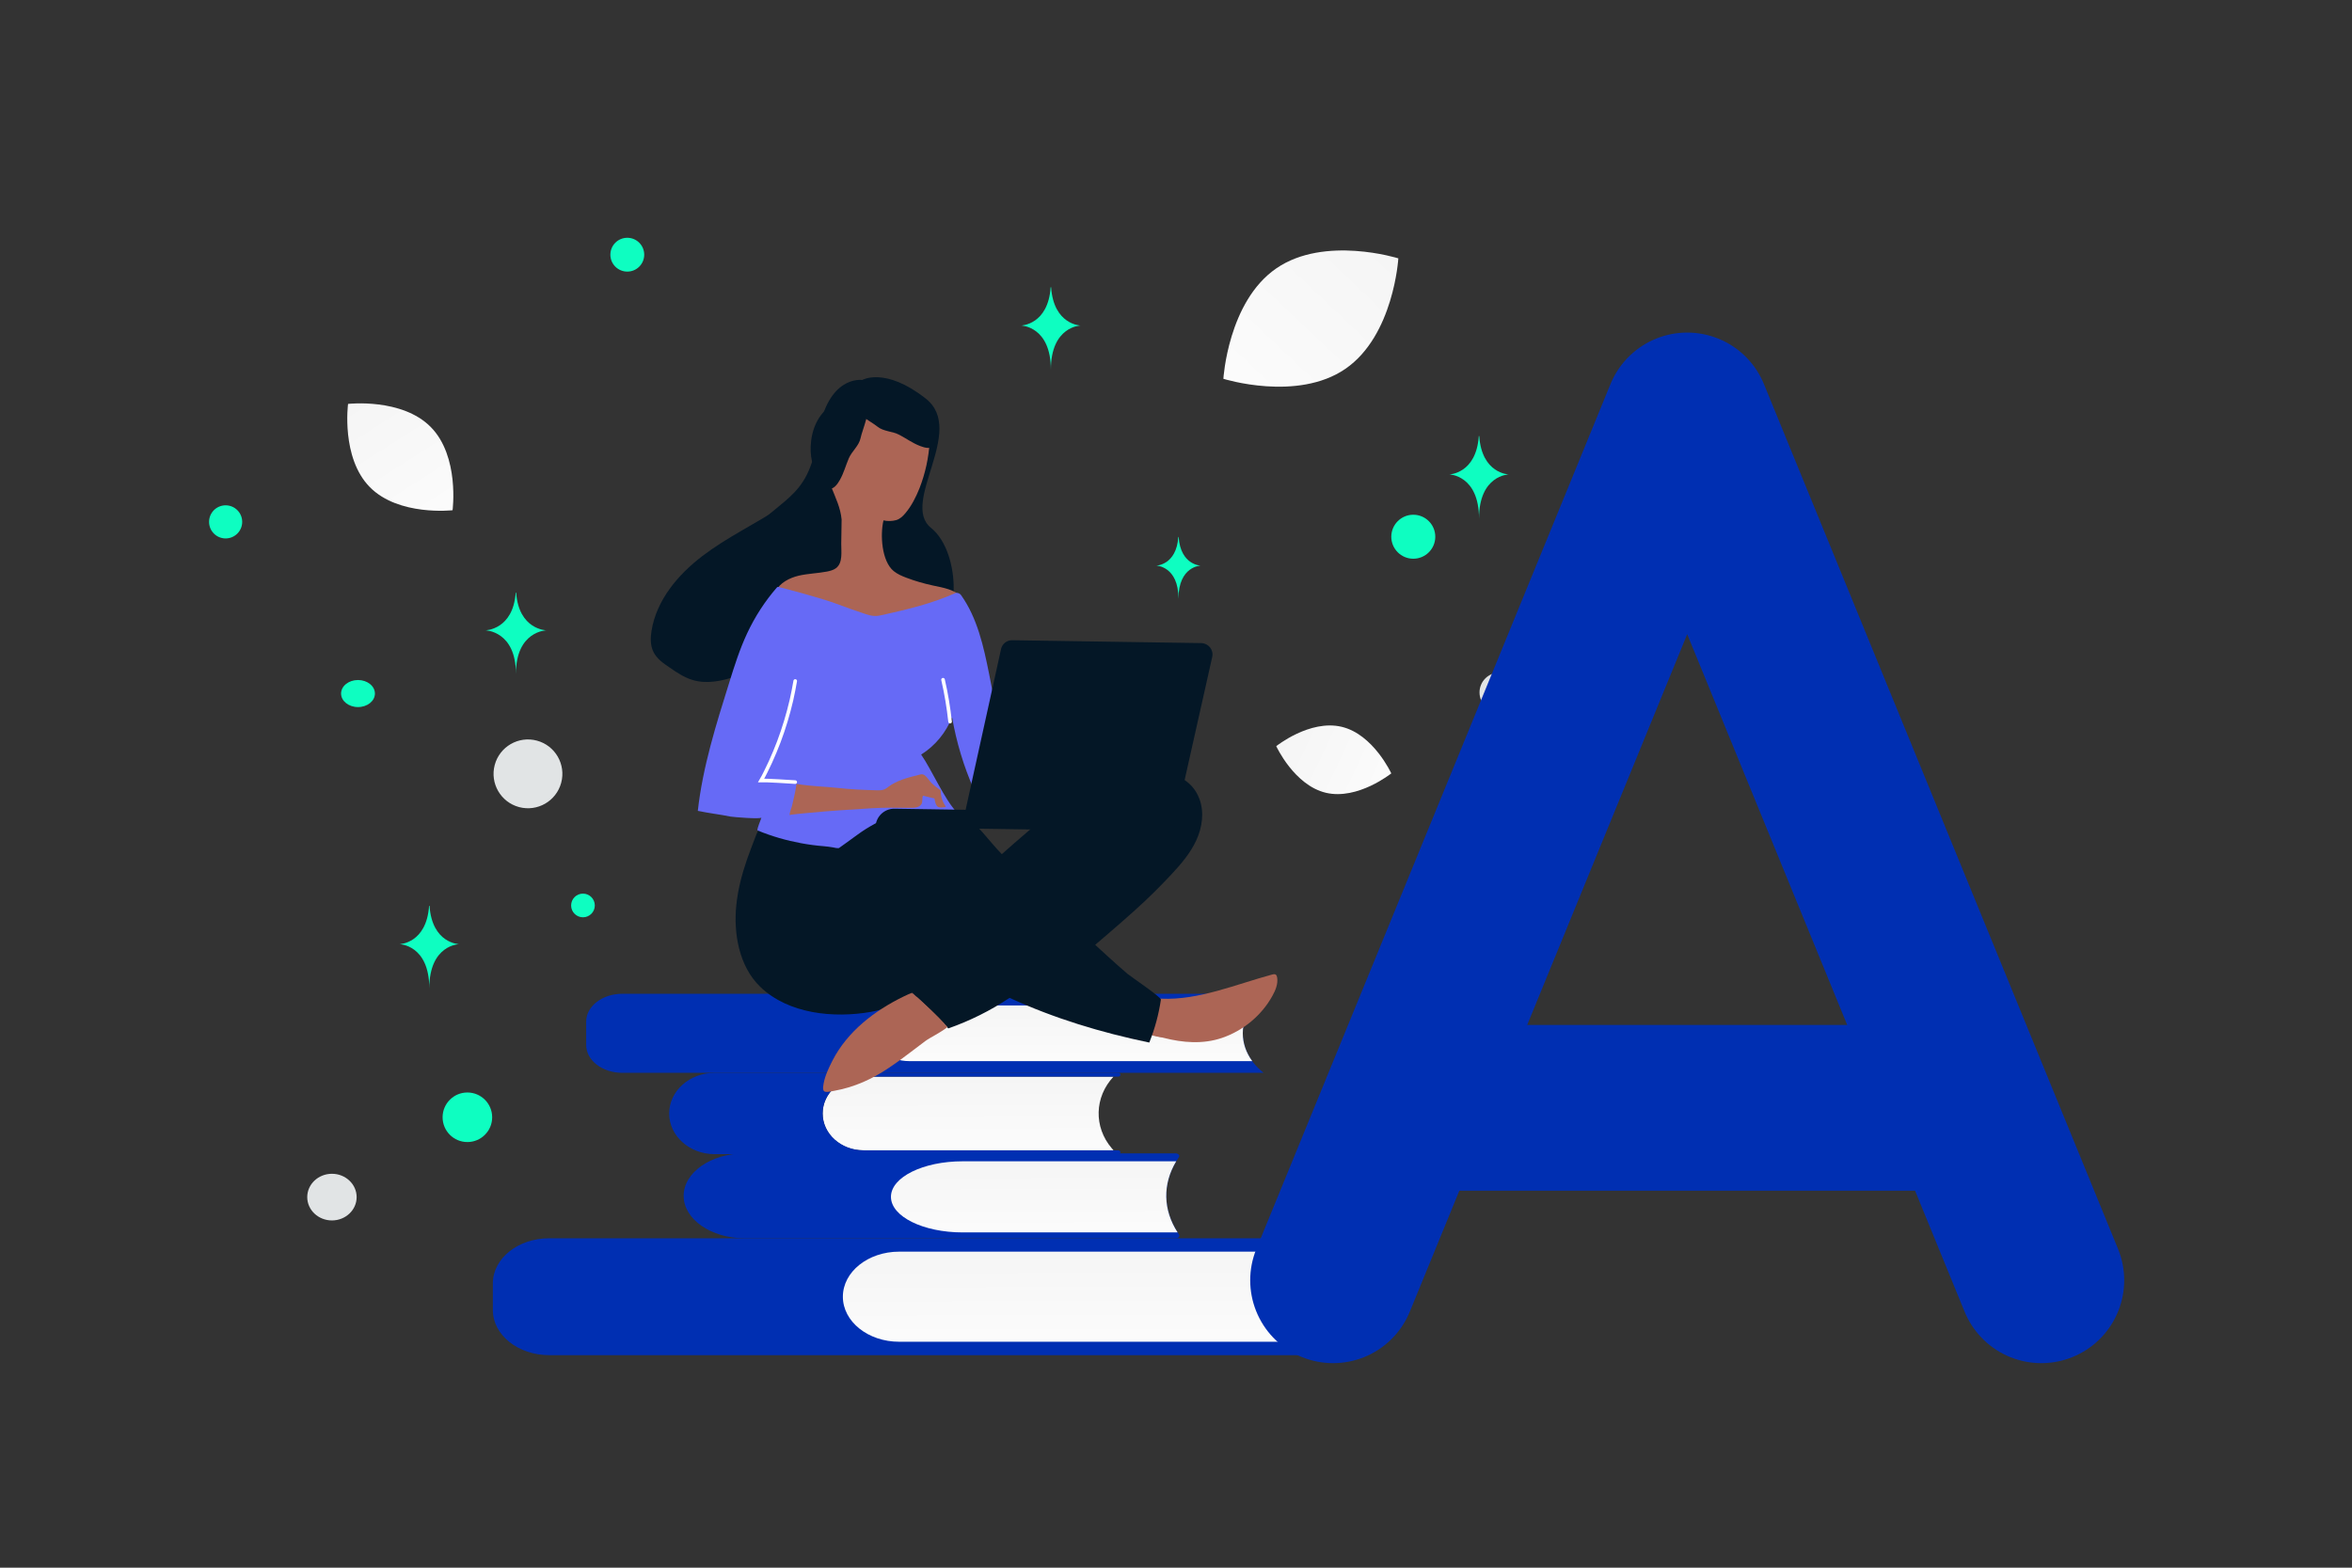 <svg width="900" height="600" viewBox="0 0 900 600" fill="none" xmlns="http://www.w3.org/2000/svg">
<rect x="0" y="0" width="900" height="600" fill="#333333" stroke="none"/>
<g clip-path="url(#clip0_2822_468)">
<path d="M521.676 518.656H210.142C198.244 518.656 188.596 510.936 188.596 501.415V491.164C188.596 481.64 198.244 473.924 210.142 473.924H521.671C507.419 486.389 507.176 505.441 521.096 518.14L521.676 518.656Z" fill="#002FB2"/>
<path d="M516.864 479.043H344.075C332.177 479.043 322.528 486.763 322.528 496.288C322.528 505.808 332.172 513.528 344.075 513.528H516.879C508.801 502.952 508.821 489.593 516.864 479.043Z" fill="url(#paint0_linear_2822_468)"/>
<path d="M451.12 442.851C451.571 442.197 450.882 441.436 449.836 441.436H284.996C272.077 441.436 261.601 448.708 261.601 457.682C261.601 466.652 272.077 473.929 284.996 473.929H449.881C450.931 473.929 451.625 473.164 451.164 472.506C444.638 463.116 444.658 452.199 451.12 442.851Z" fill="#002FB2"/>
<path d="M450.079 444.459H368.382C353.218 444.459 340.924 450.554 340.924 458.071C340.924 465.588 353.218 471.683 368.382 471.683H450.614C444.995 463.022 444.841 453.158 450.079 444.459Z" fill="url(#paint1_linear_2822_468)"/>
<path d="M426.088 440.262H330.179C321.675 440.262 314.777 433.949 314.777 426.16C314.777 418.372 321.67 412.059 330.179 412.059H426.093C418.764 419.878 418.477 431.345 425.409 439.463L426.088 440.262Z" fill="url(#paint2_linear_2822_468)"/>
<path d="M314.787 426.16C314.787 418.371 321.844 412.059 330.551 412.059H427.917C428.373 412.059 428.739 411.726 428.734 411.321C428.729 410.919 428.368 410.598 427.917 410.598H273.458C263.849 410.598 256.059 417.565 256.059 426.164C256.059 434.759 263.849 441.73 273.458 441.73H427.917C428.363 441.73 428.729 441.405 428.734 441.007C428.739 440.602 428.373 440.269 427.917 440.269H330.551C321.844 440.261 314.787 433.949 314.787 426.16Z" fill="#002FB2"/>
<path d="M483.523 380.35H238.105C230.484 380.35 224.304 385.118 224.304 390.999V399.954C224.304 405.834 230.484 410.602 238.105 410.602H483.523L483.394 410.499C472.893 402.064 472.948 388.728 483.523 380.35Z" fill="#002FB2"/>
<path d="M479.176 384.826H347.979C340.357 384.826 334.178 389.594 334.178 395.474C334.178 401.355 340.357 406.123 347.979 406.123H479.171C474.35 399.527 474.355 391.414 479.176 384.826Z" fill="url(#paint3_linear_2822_468)"/>
<path d="M467.546 397.254C475.713 394.495 482.791 388.618 486.924 381.081C488.091 379.002 489.045 376.614 488.731 374.25C488.651 373.769 488.529 373.199 488.096 372.974C487.706 372.75 487.18 372.873 486.741 372.997C473.101 376.677 458.679 382.879 444.362 382.225C443.707 382.215 443.053 382.161 442.481 382.415C441.778 382.71 441.331 383.358 441.015 384.052C439.932 386.307 438.994 390.574 439.348 393.112C439.783 396.133 442.703 396.57 445.27 397.221C452.58 399.079 460.258 399.72 467.546 397.254Z" fill="#AC6555"/>
<path d="M468.807 380.324C469.906 379.861 471.049 379.397 472.228 379.372C473.408 379.346 474.709 379.977 475.085 381.119C475.335 381.909 475.104 382.735 474.787 383.473C473.928 385.382 472.419 386.931 470.826 388.305C464.72 393.454 456.898 396.567 448.897 397.057C445.355 397.265 441.647 396.947 438.528 395.283C440.085 393.385 439.777 390.672 439.945 388.272C440.444 381.248 446.432 383.916 451.237 383.901C457.267 383.774 463.269 382.599 468.807 380.324Z" fill="#AC6555"/>
<path d="M286.051 328.365L285.777 329.147C283.858 334.709 282.373 340.452 281.76 346.339C280.634 357.155 282.757 369.811 290.893 377.666C301.742 388.139 319.145 389.758 333.292 387.264C339.083 386.252 344.536 383.83 349.168 380.211C353.778 384.387 358.732 388.961 362.854 393.61C371.136 390.714 379.018 386.783 386.314 381.911C403.578 389.817 421.188 395.152 439.781 399.016C441.906 393.73 443.398 388.21 444.224 382.572C444.369 381.657 432.781 373.837 431.444 372.725C427.433 369.344 419.076 361.617 419.076 361.617C419.076 361.617 429.609 352.648 434.215 348.437C439.09 344.061 443.765 339.468 448.227 334.672C451.913 330.71 455.515 326.527 457.774 321.582C460.032 316.68 460.863 310.884 458.975 305.788C453.013 289.929 428.948 295.504 417.77 300.969C408.528 305.502 400.435 312.106 392.645 318.802C389.503 321.462 386.404 324.211 383.349 326.916C380.941 324.433 378.281 321.204 376.006 318.593C373.559 315.76 370.761 313.097 367.379 311.429C363.824 309.628 360.545 309.884 356.753 309.346C355.053 309.102 353.401 308.596 351.745 308.309C346.779 307.403 341.523 308.372 337.16 310.926C333.017 313.353 329.654 316.229 324.791 317.16C319.271 318.211 312.86 317.59 307.324 316.851C302.355 316.164 297.305 315.038 292.354 316.012C290.295 316.417 289.509 319.288 288.828 320.938C287.919 323.326 286.964 325.801 286.051 328.365ZM329.914 145.44C329.914 145.44 316.549 143.314 312.96 166.908C308.972 193.138 298.323 188.823 281.412 210.121C271.529 222.566 281.93 244.545 303.066 244.109C324.202 243.684 343.29 237.573 355.448 240.187C367.605 242.802 368.274 211.662 356.277 202.054C344.281 192.447 369.858 164.857 354.273 152.571C338.688 140.285 329.914 145.44 329.914 145.44Z" fill="#041726"/>
<path d="M250.026 249.478C248.807 246.973 248.881 244.063 249.321 241.348C251.226 229.693 259.393 219.954 268.755 212.817C278.148 205.662 288.899 200.553 298.78 194.142C301.345 192.471 303.916 190.673 306.861 189.771C309.805 188.868 313.228 188.965 315.659 190.864C317.376 192.196 318.368 194.256 318.945 196.317C320.211 200.829 319.726 205.606 318.954 210.182C317.989 215.955 316.572 221.667 314.246 226.973C312.382 231.253 309.346 235.657 304.785 236.495C303.465 241.609 300.748 246.403 296.936 250.07C292.577 254.276 287.049 257.025 281.313 258.946C276.027 260.719 270.247 261.877 264.93 260.222C261.775 259.258 258.996 257.403 256.278 255.511C253.853 253.899 251.336 252.135 250.026 249.478ZM297.792 241.706L300.912 236.752C300.247 236.821 299.619 236.95 298.985 237.208C297.273 237.949 296.241 240.647 297.792 241.706Z" fill="#041726"/>
<path d="M355.609 166.188C355.77 167.064 355.8 167.982 355.74 169.029C355.387 175.147 354.072 181.171 351.844 186.879C350.482 190.265 348.815 193.603 346.457 196.407C345.479 197.571 344.37 198.646 342.923 199.061C341.431 199.475 339.552 199.534 338.073 199.162C336.768 204.559 337.312 214.745 341.971 218.572C343.395 219.729 345.087 220.454 346.781 221.091C350.082 222.364 353.518 223.334 356.957 224.085C360.875 224.931 365.146 225.563 367.898 228.444C368.242 228.799 368.584 229.285 368.446 229.763C368.354 230.067 368.132 230.282 367.868 230.453C365.701 232.211 363.021 233.175 360.343 234.095C355.645 235.684 350.82 237.008 345.915 237.895C340.79 238.822 335.498 239.265 330.308 238.706C326.297 238.252 322.337 237.231 318.696 235.428C314.88 233.536 310.973 231.991 307.025 230.184C303.685 228.648 300.392 226.895 296.776 226.272C298.485 223.022 302.051 221.198 305.602 220.334C309.153 219.515 312.867 219.44 316.459 218.752C317.642 218.508 318.826 218.22 319.842 217.493C322.624 215.482 321.862 211.015 321.906 208.09L322.047 198.832C321.634 194.414 319.812 190.717 318.213 186.674C315.774 180.478 315.269 173.438 317.419 167.093C319.567 160.792 324.455 155.319 330.735 153.099C337.015 150.88 344.553 152.13 349.375 156.746C352.431 159.719 354.924 162.378 355.609 166.188Z" fill="#AC6555"/>
<path d="M336.296 146.501C342.555 145.803 348.258 148.868 352.487 153.619C356.045 157.602 358.136 162.859 358.03 168.141C358.015 168.896 357.93 169.718 357.505 170.396C356.374 172.02 353.916 171.422 352.077 170.699C349.081 169.541 346.85 167.849 344.133 166.423C341.417 164.996 338.118 165.204 335.687 163.234C333.392 161.335 325.511 157.335 325.298 154.242C325.03 150.462 331.955 147.375 334.85 146.747C335.264 146.618 335.746 146.559 336.296 146.501Z" fill="#041726"/>
<path d="M318.264 155.058C312.972 158.472 310.487 164.451 310.212 170.806C309.971 176.141 311.672 181.537 315.092 185.564C315.58 186.14 316.166 186.723 316.923 186.98C318.826 187.524 320.354 185.507 321.322 183.785C322.913 180.994 323.573 178.274 324.777 175.451C325.981 172.629 328.669 170.706 329.309 167.643C329.888 164.721 333.469 156.641 331.68 154.109C329.499 151.01 322.181 152.993 319.54 154.335C319.138 154.497 318.727 154.755 318.264 155.058Z" fill="#041726"/>
<path d="M365.341 227.094C366.177 226.714 367.177 226.991 367.734 227.742C373.978 236.486 376.389 247.442 378.5 258.001C380.895 270.006 383.027 282.051 385.071 294.094C385.193 294.707 385.271 295.364 385 295.927C384.729 296.491 384.113 296.787 383.541 297.041C379.933 298.777 376.282 300.469 372.674 302.205C368.78 293.347 365.973 284.05 364.315 274.516C361.998 280.377 357.815 285.468 352.479 288.794C356.455 294.489 361.349 305.877 366.121 310.885C366.852 311.682 371.37 310.44 372.379 310.106C373.007 311.907 370.066 309.984 370.082 311.819C367.368 312.214 363.898 310.589 361.108 310.241C357.743 309.848 354.344 309.825 350.975 310.174C345.375 310.788 339.932 312.54 334.956 315.173C332.482 316.49 330.108 317.986 327.855 319.651C325.911 321.107 321.098 324.528 321.098 324.528C320.745 324.785 319.091 324.41 318.699 324.317C317.557 324.124 316.408 323.975 315.255 323.871C312.375 323.653 309.455 323.259 306.624 322.736C300.917 321.688 295.307 320.074 289.924 317.852C289.406 317.451 291.255 313.635 291.354 312.894C291.256 313.591 280.655 312.732 279.609 312.541C275.429 311.691 271.199 311.234 267.019 310.34C268.891 293.508 274.03 277.25 279.08 261.121C281.055 254.774 283.073 248.427 285.872 242.442C288.852 236.066 292.699 230.097 297.322 224.794C297.455 224.665 297.675 224.581 297.849 224.628C300.068 225.186 313.6 228.667 320.332 231.172C323.763 232.491 327.239 233.679 330.759 234.868C332.15 235.326 333.585 235.785 335.026 235.763C335.988 235.734 336.952 235.53 337.872 235.326C347.251 233.241 356.633 230.981 365.341 227.094Z" fill="#666AF6"/>
<path d="M304.293 260.631C303.907 263.028 303.39 265.466 302.873 267.861C301.615 273.294 300.002 278.639 298.043 283.861C297.043 286.467 295.999 289.028 294.825 291.588C294.238 292.845 293.651 294.103 293.02 295.36C292.705 295.967 292.39 296.618 292.075 297.224C291.805 297.744 291.492 298.22 291.222 298.696C293.101 298.638 302.376 299.173 304.295 299.333" stroke="white" stroke-width="1.376" stroke-miterlimit="10" stroke-linecap="round"/>
<path d="M304.595 301.215C304.402 302.435 304.165 303.655 303.884 304.873L303.043 308.53C302.765 309.574 302.133 310.875 302.117 311.966C302.12 311.748 309.555 311.118 310.255 311.042C317.998 310.286 325.78 309.836 333.519 309.342C338.547 309.025 343.481 309.144 348.504 309.177C349.989 309.199 351.738 309.051 352.543 307.84C353.214 306.802 352.666 305.483 353.204 304.531C353.552 304.623 357.599 305.646 357.557 305.558C357.718 306.477 358.038 308.404 358.992 308.855C359.339 308.992 359.688 309.041 360.037 309.046C360.561 309.054 361.087 308.975 361.612 308.895C361.693 308.895 361.772 308.865 361.832 308.811C361.92 308.725 361.835 308.593 361.75 308.461C360.559 306.701 359.935 304.619 359.962 302.493C358.708 301.644 357.456 300.664 356.381 299.599C355.521 298.713 354.883 297.567 353.933 296.81C352.941 295.965 351.973 296.475 350.876 296.764C349.607 297.048 348.349 297.378 347.105 297.755C344.691 298.504 342.275 299.429 340.242 300.927C339.536 301.44 338.872 301.998 338.038 302.247C337.248 302.497 336.375 302.484 335.545 302.471C330.437 302.35 325.33 302.098 320.271 301.541C315.082 300.981 311.543 301.059 304.744 300.038C304.743 300.082 304.737 300.475 304.595 301.215Z" fill="#AC6555"/>
<path d="M360.856 260.146C362.077 265.426 362.958 270.757 363.554 276.198" stroke="white" stroke-width="1.376" stroke-miterlimit="10" stroke-linecap="round"/>
<path d="M463.862 251.437L448.869 318.302L335.021 316.572C335.081 312.642 338.318 309.459 342.291 309.519L369.498 309.932L383.056 248.418C383.48 246.415 385.292 245.002 387.301 245.032L459.706 246.132C462.456 246.217 464.471 248.738 463.862 251.437Z" fill="#041726"/>
<path d="M315.139 414.812C315.666 411.762 317.155 408.64 318.55 405.909C324.311 394.727 334.608 386.846 345.698 381.424C346.842 380.873 347.986 380.323 349.172 379.904C349.083 380.034 348.993 380.163 348.903 380.337V380.38H348.859C348.991 380.294 349.08 380.208 349.212 380.123C353.694 384.166 358.475 388.607 362.556 393.08C359.859 395.267 355.944 397.042 354 398.498C349.406 401.879 344.983 405.481 340.218 408.641C333.819 412.955 327.001 416.084 319.38 417.453C316.445 417.976 314.908 418.521 314.943 416.25C314.991 415.901 315.042 415.422 315.139 414.812Z" fill="#AC6555"/>
<path d="M322.57 406.015C325.538 400.425 330.145 396.171 335.182 392.403C338.717 389.749 342.466 387.36 346.041 384.924C347.056 384.241 349.05 382.393 350.767 381.502C354.343 384.745 358.004 388.163 361.313 391.708C350.38 398.356 340.638 407.032 328.642 411.742C327.544 412.162 326.401 412.581 325.222 412.607C324.042 412.633 322.783 412.133 322.099 411.162C321.03 409.66 321.716 407.618 322.57 406.015Z" fill="#AC6555"/>
<path d="M507.371 303.425C519.523 306.304 532.376 295.998 532.376 295.998C532.376 295.998 525.517 281.03 513.361 278.16C501.209 275.281 488.36 285.578 488.36 285.578C488.36 285.578 495.219 300.546 507.371 303.425Z" fill="url(#paint4_linear_2822_468)"/>
<path d="M514.848 141.145C496.365 153.875 468.129 144.977 468.129 144.977C468.129 144.977 469.877 115.44 488.372 102.722C506.855 89.992 535.078 98.878 535.078 98.878C535.078 98.878 533.33 128.414 514.848 141.145Z" fill="url(#paint5_linear_2822_468)"/>
<path d="M141.491 186.41C152.531 197.646 173.176 195.277 173.176 195.277C173.176 195.277 175.908 174.69 164.857 163.461C153.817 152.224 133.183 154.586 133.183 154.586C133.183 154.586 130.451 175.174 141.491 186.41Z" fill="url(#paint6_linear_2822_468)"/>
<path d="M178.846 418.128C184.085 418.128 188.331 422.374 188.331 427.613C188.331 432.851 184.085 437.098 178.846 437.098C173.608 437.098 169.361 432.851 169.361 427.613C169.361 422.374 173.608 418.128 178.846 418.128Z" fill="#0EFEC1"/>
<path d="M532.179 421.831C537.979 421.831 542.681 426.298 542.681 431.808C542.681 437.318 537.979 441.785 532.179 441.785C526.379 441.785 521.677 437.318 521.677 431.808C521.677 426.298 526.379 421.831 532.179 421.831Z" fill="#666AF6"/>
<path d="M86.338 206.074C89.838 206.074 92.676 203.237 92.676 199.736C92.676 196.236 89.838 193.398 86.338 193.398C82.838 193.398 80 196.236 80 199.736C80 203.237 82.838 206.074 86.338 206.074Z" fill="#0EFEC1"/>
<path d="M127.018 467.096C132.239 467.096 136.47 463.099 136.47 458.169C136.47 453.239 132.239 449.242 127.018 449.242C121.798 449.242 117.566 453.239 117.566 458.169C117.566 463.099 121.798 467.096 127.018 467.096Z" fill="#E1E4E5"/>
<path d="M573.73 272.596C577.92 272.596 581.318 269.199 581.318 265.008C581.318 260.817 577.92 257.42 573.73 257.42C569.539 257.42 566.142 260.817 566.142 265.008C566.142 269.199 569.539 272.596 573.73 272.596Z" fill="#E1E4E5"/>
<path d="M223.074 351.078C225.577 351.078 227.606 349.049 227.606 346.546C227.606 344.043 225.577 342.014 223.074 342.014C220.571 342.014 218.542 344.043 218.542 346.546C218.542 349.049 220.571 351.078 223.074 351.078Z" fill="#0EFEC1"/>
<path d="M240.036 103.952C243.611 103.952 246.51 101.053 246.51 97.478C246.51 93.902 243.611 91.004 240.036 91.004C236.46 91.004 233.562 93.902 233.562 97.478C233.562 101.053 236.46 103.952 240.036 103.952Z" fill="#0EFEC1"/>
<path d="M545.402 350.702C544.498 354.077 546.501 357.546 549.876 358.451C553.251 359.355 556.721 357.352 557.625 353.977C558.53 350.601 556.527 347.132 553.151 346.228C549.776 345.323 546.307 347.326 545.402 350.702Z" fill="#E1E4E5"/>
<path d="M540.801 213.838C545.449 213.838 549.217 210.07 549.217 205.422C549.217 200.774 545.449 197.006 540.801 197.006C536.153 197.006 532.385 200.774 532.385 205.422C532.385 210.07 536.153 213.838 540.801 213.838Z" fill="#0EFEC1"/>
<path d="M136.989 270.618C140.564 270.618 143.463 268.299 143.463 265.439C143.463 262.578 140.564 260.26 136.989 260.26C133.413 260.26 130.515 262.578 130.515 265.439C130.515 268.299 133.413 270.618 136.989 270.618Z" fill="#0EFEC1"/>
<path d="M189.31 292.768C187.428 299.792 191.596 307.012 198.62 308.894C205.644 310.776 212.864 306.608 214.746 299.584C216.629 292.559 212.46 285.339 205.436 283.457C198.412 281.575 191.192 285.744 189.31 292.768Z" fill="#E1E4E5"/>
<path d="M197.508 226.819H197.339C196.336 241.029 185.768 241.248 185.768 241.248C185.768 241.248 197.422 241.476 197.422 257.895C197.422 241.476 209.075 241.248 209.075 241.248C209.075 241.248 198.511 241.029 197.508 226.819ZM402.203 109.908H402.038C401.058 124.365 390.736 124.588 390.736 124.588C390.736 124.588 402.118 124.819 402.118 141.524C402.118 124.819 413.5 124.588 413.5 124.588C413.5 124.588 403.183 124.365 402.203 109.908ZM566.034 166.891H565.868C564.889 181.349 554.567 181.571 554.567 181.571C554.567 181.571 565.949 181.803 565.949 198.508C565.949 181.803 577.331 181.571 577.331 181.571C577.331 181.571 567.013 181.349 566.034 166.891ZM164.357 346.674H164.191C163.212 361.132 152.89 361.354 152.89 361.354C152.89 361.354 164.272 361.586 164.272 378.291C164.272 361.586 175.654 361.354 175.654 361.354C175.654 361.354 165.336 361.132 164.357 346.674ZM451.01 205.509H450.886C450.154 216.311 442.442 216.477 442.442 216.477C442.442 216.477 450.947 216.65 450.947 229.131C450.947 216.65 459.451 216.477 459.451 216.477C459.451 216.477 451.742 216.311 451.01 205.509Z" fill="#0EFEC1"/>
<path d="M510.113 490L645.613 159L781.113 490M754.113 424H537.113" stroke="#002FB2" stroke-width="63.436" stroke-linecap="round" stroke-linejoin="round"/>
</g>
<defs>
<linearGradient id="paint0_linear_2822_468" x1="423.848" y1="532.862" x2="423.659" y2="441.518" gradientUnits="userSpaceOnUse">
<stop stop-color="white"/>
<stop offset="1" stop-color="#EEEEEE"/>
</linearGradient>
<linearGradient id="paint1_linear_2822_468" x1="398.108" y1="486.946" x2="397.9" y2="414.835" gradientUnits="userSpaceOnUse">
<stop stop-color="white"/>
<stop offset="1" stop-color="#EEEEEE"/>
</linearGradient>
<linearGradient id="paint2_linear_2822_468" x1="372.809" y1="456.074" x2="372.588" y2="381.37" gradientUnits="userSpaceOnUse">
<stop stop-color="white"/>
<stop offset="1" stop-color="#EEEEEE"/>
</linearGradient>
<linearGradient id="paint3_linear_2822_468" x1="409.769" y1="418.063" x2="409.672" y2="361.65" gradientUnits="userSpaceOnUse">
<stop stop-color="white"/>
<stop offset="1" stop-color="#EEEEEE"/>
</linearGradient>
<linearGradient id="paint4_linear_2822_468" x1="553.133" y1="310.583" x2="446.753" y2="260.325" gradientUnits="userSpaceOnUse">
<stop stop-color="white"/>
<stop offset="1" stop-color="#EEEEEE"/>
</linearGradient>
<linearGradient id="paint5_linear_2822_468" x1="442.851" y1="182.915" x2="588.34" y2="29.501" gradientUnits="userSpaceOnUse">
<stop stop-color="white"/>
<stop offset="1" stop-color="#EEEEEE"/>
</linearGradient>
<linearGradient id="paint6_linear_2822_468" x1="185.539" y1="224.791" x2="105.726" y2="99.678" gradientUnits="userSpaceOnUse">
<stop stop-color="white"/>
<stop offset="1" stop-color="#EEEEEE"/>
</linearGradient>
<clipPath id="clip0_2822_468">
<rect width="900" height="600" fill="white"/>
</clipPath>
</defs>
</svg>
